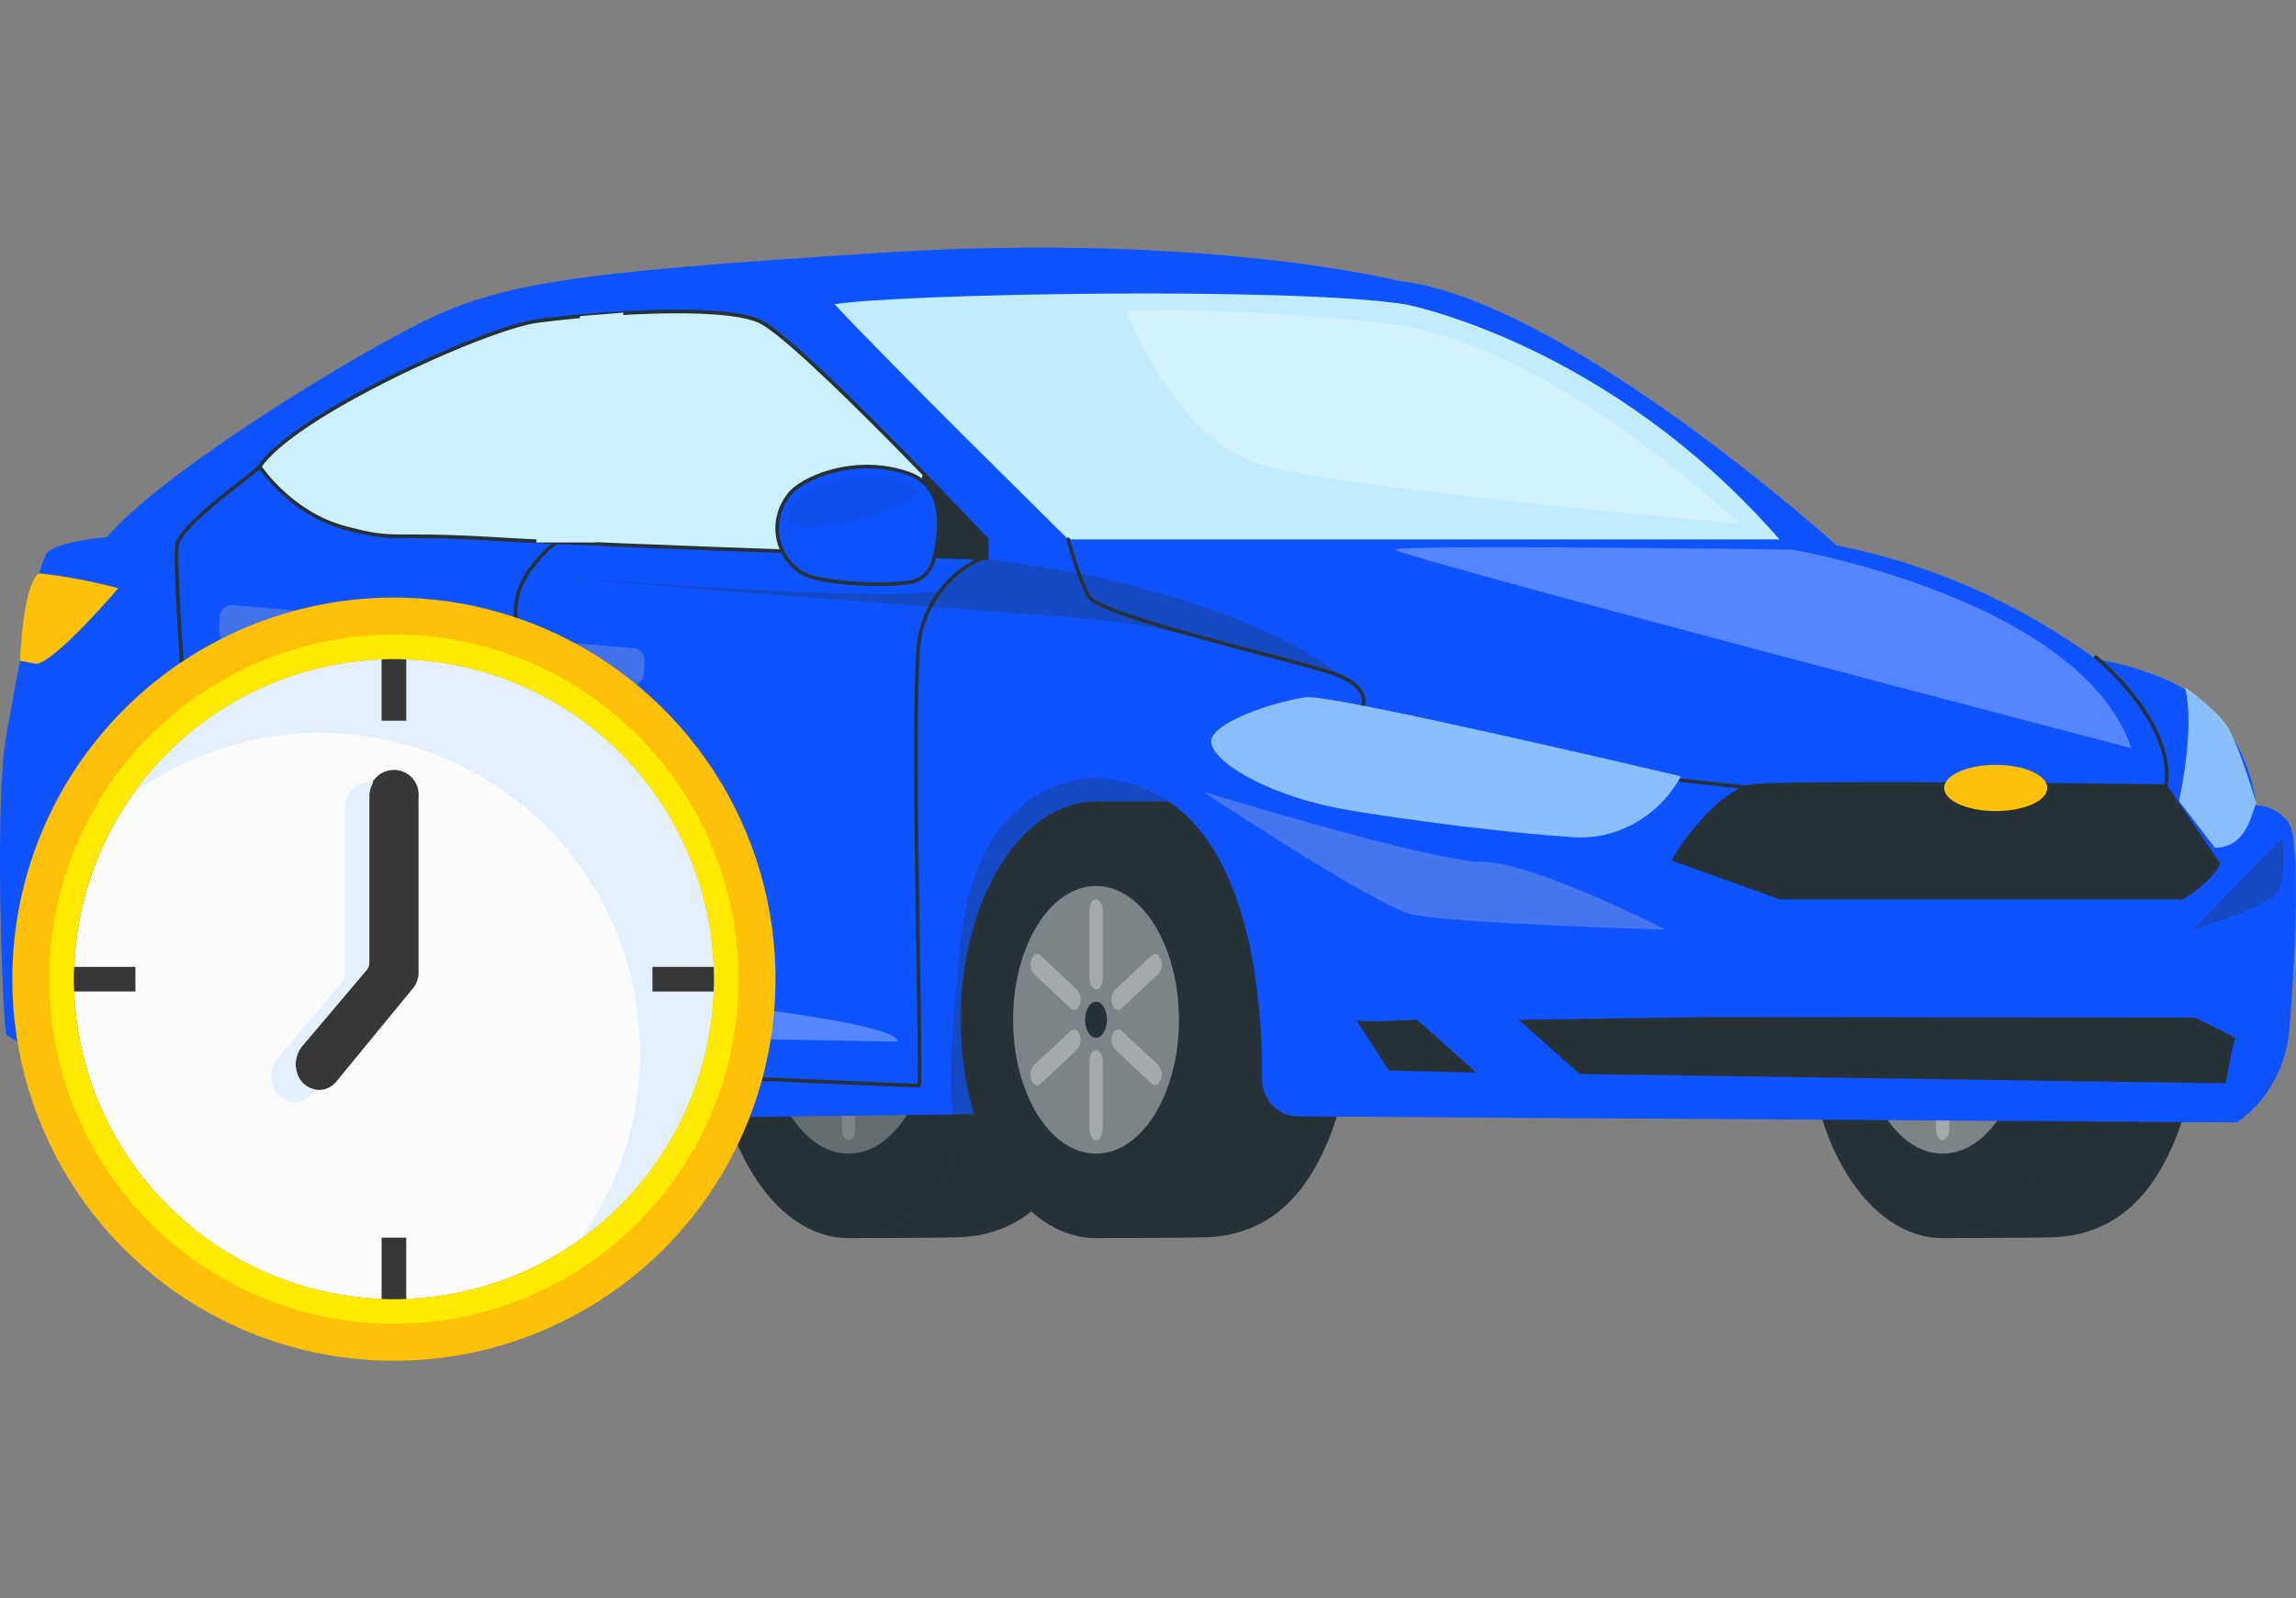 <svg width="102" height="71" viewBox="0 0 102 71" fill="none" xmlns="http://www.w3.org/2000/svg">
<rect x="0" y="0" width="102" height="71" fill="#808080" stroke="none"/>
<g clip-path="url(#clip0_3107_1855)">
<path d="M37.65 55.001C37.65 55.001 41.077 55.001 42.511 54.971C44.212 54.93 45.955 54.256 47.255 52.163C49.603 48.374 49.603 42.235 47.255 38.446C46.081 36.555 43.821 35.608 42.283 35.608H37.697C35.349 39.394 35.303 51.215 37.65 55.001Z" fill="#263238"/>
<path d="M37.697 55.004C41.016 55.004 43.707 50.662 43.707 45.306C43.707 39.95 41.016 35.608 37.697 35.608C34.378 35.608 31.687 39.95 31.687 45.306C31.687 50.662 34.378 55.004 37.697 55.004Z" fill="#263238"/>
<path opacity="0.4" d="M37.697 51.251C39.732 51.251 41.381 48.589 41.381 45.306C41.381 42.022 39.732 39.36 37.697 39.36C35.662 39.36 34.013 42.022 34.013 45.306C34.013 48.589 35.662 51.251 37.697 51.251Z" fill="white"/>
<g opacity="0.3">
<path d="M37.403 40.43V43.478C37.403 43.733 37.534 43.953 37.697 43.953C37.857 43.953 37.991 43.741 37.991 43.478V40.43C37.991 40.175 37.857 39.955 37.697 39.955C37.534 39.955 37.403 40.169 37.403 40.43Z" fill="white"/>
</g>
<g opacity="0.3">
<path d="M37.403 47.129V50.177C37.403 50.432 37.534 50.651 37.697 50.651C37.857 50.651 37.991 50.44 37.991 50.177V47.129C37.991 46.873 37.857 46.654 37.697 46.654C37.534 46.654 37.403 46.868 37.403 47.129Z" fill="white"/>
</g>
<g opacity="0.3">
<path d="M36.572 44.806C36.712 44.933 36.892 44.854 36.97 44.627C37.011 44.519 37.023 44.402 37.005 44.287C36.986 44.173 36.938 44.066 36.866 43.978L35.227 42.447C35.087 42.314 34.907 42.393 34.827 42.62C34.786 42.729 34.775 42.846 34.795 42.961C34.814 43.075 34.863 43.182 34.936 43.269L36.572 44.8V44.806Z" fill="white"/>
</g>
<g opacity="0.3">
<path d="M40.569 47.966C40.61 47.858 40.621 47.741 40.602 47.627C40.582 47.513 40.533 47.407 40.46 47.32L38.827 45.788C38.686 45.656 38.504 45.732 38.421 45.959C38.38 46.068 38.369 46.186 38.388 46.301C38.407 46.416 38.457 46.523 38.53 46.61L40.164 48.142C40.307 48.272 40.487 48.193 40.569 47.966Z" fill="white"/>
</g>
<g opacity="0.3">
<path d="M34.827 47.979C34.907 48.206 35.087 48.285 35.227 48.152L36.865 46.621C36.938 46.533 36.986 46.425 37.005 46.31C37.023 46.196 37.011 46.078 36.97 45.97C36.89 45.742 36.71 45.666 36.569 45.796L34.933 47.328C34.86 47.415 34.811 47.521 34.792 47.636C34.773 47.751 34.785 47.868 34.827 47.976V47.979Z" fill="white"/>
</g>
<g opacity="0.3">
<path d="M38.423 44.632C38.506 44.859 38.686 44.933 38.827 44.803L40.46 43.271C40.533 43.184 40.582 43.078 40.601 42.963C40.62 42.849 40.609 42.731 40.569 42.623C40.487 42.396 40.307 42.316 40.163 42.449L38.53 43.981C38.458 44.068 38.409 44.175 38.39 44.289C38.371 44.404 38.383 44.521 38.423 44.629V44.632Z" fill="white"/>
</g>
<path d="M37.697 44.504C37.422 44.504 37.211 44.861 37.211 45.303C37.211 45.745 37.432 46.102 37.697 46.102C37.962 46.102 38.183 45.745 38.183 45.303C38.183 44.861 37.969 44.504 37.697 44.504Z" fill="#263238"/>
<path opacity="0.3" d="M37.697 55.004C41.016 55.004 43.707 50.662 43.707 45.306C43.707 39.95 41.016 35.608 37.697 35.608C34.378 35.608 31.687 39.95 31.687 45.306C31.687 50.662 34.378 55.004 37.697 55.004Z" fill="#263238"/>
<path d="M55.99 49.505C55.99 49.505 57.282 34.487 48.363 34.487C48.363 34.487 43.481 34.546 42.693 41.561C41.906 48.576 42.414 49.508 42.414 49.508L55.99 49.505Z" fill="#0E53FF"/>
<path opacity="0.3" d="M55.99 49.505C55.99 49.505 57.282 34.487 48.363 34.487C48.363 34.487 43.481 34.546 42.693 41.561C41.906 48.576 42.414 49.508 42.414 49.508L55.99 49.505Z" fill="#263238"/>
<path d="M15.163 50.105C15.163 50.105 16.582 34.084 7.252 32.174C7.252 32.174 1.991 32.243 1.142 40.295C0.294 48.346 3.981 49.74 3.981 49.74L15.163 50.105Z" fill="#0E53FF"/>
<path opacity="0.3" d="M15.163 50.105C15.163 50.105 16.582 34.084 7.252 32.174C7.252 32.174 1.991 32.243 1.142 40.295C0.294 48.346 3.981 49.74 3.981 49.74L15.163 50.105Z" fill="#263238"/>
<path d="M6.995 54.562C6.995 54.562 10.176 54.562 11.505 54.532C13.092 54.493 14.701 53.819 15.907 51.724C18.094 47.935 18.094 41.796 15.907 38.01C14.818 36.116 12.718 35.169 11.289 35.169H7.048C4.861 38.957 4.817 50.776 6.995 54.562Z" fill="#263238"/>
<path d="M7.038 54.565C10.12 54.565 12.618 50.223 12.618 44.867C12.618 39.511 10.12 35.169 7.038 35.169C3.957 35.169 1.458 39.511 1.458 44.867C1.458 50.223 3.957 54.565 7.038 54.565Z" fill="#263238"/>
<path opacity="0.4" d="M4.618 49.071C5.955 51.392 8.12 51.392 9.457 49.071C10.793 46.751 10.793 42.985 9.457 40.662C8.12 38.339 5.955 38.342 4.618 40.662C3.281 42.983 3.281 46.74 4.618 49.071Z" fill="white"/>
<g opacity="0.3">
<path d="M6.764 39.993V43.039C6.764 43.294 6.885 43.514 7.038 43.514C7.189 43.514 7.313 43.302 7.313 43.039V39.993C7.313 39.738 7.189 39.519 7.038 39.519C6.885 39.519 6.764 39.73 6.764 39.993Z" fill="white"/>
</g>
<g opacity="0.3">
<path d="M6.764 46.692V49.738C6.764 49.993 6.885 50.212 7.038 50.212C7.189 50.212 7.313 50.001 7.313 49.738V46.692C7.313 46.437 7.189 46.217 7.038 46.217C6.885 46.23 6.764 46.429 6.764 46.692Z" fill="white"/>
</g>
<g opacity="0.3">
<path d="M5.993 44.366C6.125 44.497 6.29 44.415 6.365 44.188C6.403 44.08 6.414 43.963 6.396 43.85C6.379 43.736 6.334 43.629 6.266 43.539L4.747 42.008C4.618 41.877 4.45 41.954 4.375 42.184C4.337 42.292 4.326 42.408 4.343 42.522C4.361 42.635 4.406 42.742 4.474 42.832L5.993 44.364V44.366Z" fill="white"/>
</g>
<g opacity="0.3">
<path d="M9.705 47.527C9.742 47.419 9.752 47.302 9.735 47.189C9.718 47.075 9.673 46.968 9.605 46.878L8.086 45.347C7.955 45.214 7.787 45.291 7.712 45.518C7.673 45.626 7.662 45.744 7.679 45.858C7.697 45.973 7.742 46.081 7.811 46.171L9.328 47.703C9.459 47.833 9.629 47.762 9.705 47.527Z" fill="white"/>
</g>
<g opacity="0.3">
<path d="M4.375 47.539C4.45 47.767 4.618 47.846 4.749 47.713L6.268 46.181C6.337 46.091 6.382 45.984 6.399 45.87C6.417 45.756 6.406 45.639 6.368 45.53C6.292 45.303 6.125 45.227 5.996 45.359L4.477 46.891C4.408 46.981 4.363 47.088 4.346 47.201C4.328 47.315 4.339 47.431 4.377 47.539H4.375Z" fill="white"/>
</g>
<g opacity="0.3">
<path d="M7.712 44.188C7.789 44.415 7.955 44.491 8.086 44.359L9.605 42.827C9.673 42.737 9.718 42.63 9.736 42.517C9.753 42.403 9.742 42.287 9.705 42.179C9.629 41.949 9.461 41.872 9.328 42.002L7.811 43.534C7.743 43.624 7.698 43.731 7.681 43.845C7.663 43.958 7.674 44.075 7.712 44.183V44.188Z" fill="white"/>
</g>
<path d="M7.048 44.065C6.793 44.065 6.586 44.425 6.586 44.867C6.586 45.308 6.793 45.666 7.048 45.666C7.303 45.666 7.508 45.308 7.508 44.867C7.508 44.425 7.291 44.065 7.048 44.065Z" fill="#263238"/>
<path d="M48.648 55.001C48.648 55.001 52.072 55.001 53.508 54.971C55.21 54.93 56.952 54.256 58.25 52.163C60.597 48.374 60.597 42.235 58.25 38.446C57.076 36.555 54.816 35.608 53.278 35.608H48.691C46.344 39.394 46.3 51.215 48.648 55.001Z" fill="#263238"/>
<path d="M48.691 55.004C52.011 55.004 54.702 50.662 54.702 45.306C54.702 39.95 52.011 35.608 48.691 35.608C45.372 35.608 42.681 39.95 42.681 45.306C42.681 50.662 45.372 55.004 48.691 55.004Z" fill="#263238"/>
<path opacity="0.4" d="M48.691 51.251C50.726 51.251 52.376 48.589 52.376 45.306C52.376 42.022 50.726 39.36 48.691 39.36C46.657 39.36 45.007 42.022 45.007 45.306C45.007 48.589 46.657 51.251 48.691 51.251Z" fill="white"/>
<g opacity="0.3">
<path d="M48.398 40.43V43.478C48.398 43.733 48.529 43.953 48.691 43.953C48.854 43.953 48.986 43.741 48.986 43.478V40.43C48.986 40.175 48.854 39.955 48.691 39.955C48.529 39.955 48.398 40.169 48.398 40.43Z" fill="white"/>
</g>
<g opacity="0.3">
<path d="M48.398 47.129V50.177C48.398 50.432 48.529 50.651 48.691 50.651C48.854 50.651 48.986 50.44 48.986 50.177V47.129C48.986 46.873 48.854 46.654 48.691 46.654C48.529 46.654 48.398 46.868 48.398 47.129Z" fill="white"/>
</g>
<g opacity="0.3">
<path d="M47.569 44.806C47.71 44.933 47.887 44.854 47.967 44.627C48.008 44.519 48.019 44.401 48 44.287C47.981 44.173 47.933 44.066 47.86 43.978L46.225 42.447C46.084 42.314 45.904 42.393 45.824 42.62C45.783 42.728 45.771 42.846 45.79 42.961C45.809 43.075 45.857 43.182 45.931 43.269L47.566 44.8L47.569 44.806Z" fill="white"/>
</g>
<g opacity="0.3">
<path d="M51.564 47.966C51.605 47.858 51.616 47.741 51.597 47.627C51.578 47.513 51.53 47.407 51.457 47.32L49.822 45.788C49.681 45.656 49.498 45.732 49.418 45.959C49.377 46.068 49.365 46.186 49.384 46.301C49.403 46.416 49.452 46.523 49.525 46.61L51.161 48.142C51.302 48.272 51.481 48.193 51.564 47.966Z" fill="white"/>
</g>
<g opacity="0.3">
<path d="M45.821 47.979C45.904 48.206 46.084 48.285 46.225 48.152L47.86 46.621C47.933 46.533 47.981 46.425 48 46.311C48.019 46.196 48.008 46.078 47.967 45.97C47.885 45.742 47.705 45.666 47.564 45.796L45.928 47.328C45.855 47.415 45.806 47.521 45.787 47.636C45.768 47.751 45.78 47.868 45.821 47.976V47.979Z" fill="white"/>
</g>
<g opacity="0.3">
<path d="M49.418 44.632C49.501 44.859 49.681 44.933 49.822 44.803L51.457 43.271C51.531 43.184 51.579 43.078 51.598 42.963C51.617 42.849 51.605 42.731 51.564 42.623C51.481 42.396 51.301 42.316 51.161 42.449L49.525 43.981C49.452 44.068 49.403 44.175 49.384 44.289C49.365 44.404 49.377 44.522 49.418 44.629V44.632Z" fill="white"/>
</g>
<path d="M48.691 44.504C48.417 44.504 48.205 44.861 48.205 45.303C48.205 45.745 48.426 46.102 48.691 46.102C48.956 46.102 49.177 45.745 49.177 45.303C49.177 44.861 48.966 44.504 48.691 44.504Z" fill="#263238"/>
<path d="M86.257 55.001C86.257 55.001 89.683 55.001 91.117 54.971C92.819 54.93 94.561 54.256 95.859 52.163C98.207 48.374 98.207 42.235 95.859 38.446C94.685 36.555 92.427 35.608 90.889 35.608H86.3C83.955 39.394 83.909 51.215 86.257 55.001Z" fill="#263238"/>
<path d="M86.303 55.004C89.622 55.004 92.313 50.662 92.313 45.306C92.313 39.95 89.622 35.608 86.303 35.608C82.984 35.608 80.293 39.95 80.293 45.306C80.293 50.662 82.984 55.004 86.303 55.004Z" fill="#263238"/>
<path opacity="0.3" d="M86.303 55.004C89.622 55.004 92.313 50.662 92.313 45.306C92.313 39.95 89.622 35.608 86.303 35.608C82.984 35.608 80.293 39.95 80.293 45.306C80.293 50.662 82.984 55.004 86.303 55.004Z" fill="#263238"/>
<path opacity="0.4" d="M86.303 51.251C88.338 51.251 89.987 48.589 89.987 45.306C89.987 42.022 88.338 39.36 86.303 39.36C84.268 39.36 82.619 42.022 82.619 45.306C82.619 48.589 84.268 51.251 86.303 51.251Z" fill="white"/>
<g opacity="0.3">
<path d="M86.006 40.43V43.478C86.006 43.733 86.14 43.953 86.3 43.953C86.463 43.953 86.594 43.741 86.594 43.478V40.43C86.594 40.175 86.463 39.955 86.3 39.955C86.14 39.955 86.006 40.169 86.006 40.43Z" fill="white"/>
</g>
<g opacity="0.3">
<path d="M86.006 47.129V50.177C86.006 50.432 86.14 50.651 86.3 50.651C86.463 50.651 86.594 50.44 86.594 50.177V47.129C86.594 46.873 86.463 46.654 86.3 46.654C86.14 46.654 86.006 46.868 86.006 47.129Z" fill="white"/>
</g>
<g opacity="0.3">
<path d="M85.178 44.806C85.319 44.933 85.496 44.854 85.576 44.627C85.618 44.519 85.629 44.401 85.611 44.287C85.592 44.172 85.543 44.066 85.469 43.978L83.834 42.447C83.693 42.314 83.513 42.393 83.43 42.62C83.39 42.729 83.379 42.846 83.398 42.961C83.418 43.075 83.467 43.182 83.54 43.269L85.173 44.8L85.178 44.806Z" fill="white"/>
</g>
<g opacity="0.3">
<path d="M89.173 47.966C89.213 47.858 89.225 47.741 89.205 47.627C89.186 47.513 89.137 47.407 89.064 47.32L87.428 45.788C87.287 45.656 87.108 45.732 87.025 45.959C86.984 46.068 86.972 46.186 86.991 46.301C87.01 46.416 87.058 46.523 87.132 46.61L88.767 48.142C88.911 48.272 89.093 48.193 89.173 47.966Z" fill="white"/>
</g>
<g opacity="0.3">
<path d="M83.43 47.979C83.513 48.206 83.693 48.285 83.834 48.152L85.469 46.621C85.543 46.533 85.591 46.426 85.61 46.311C85.629 46.196 85.617 46.078 85.576 45.97C85.494 45.742 85.314 45.666 85.173 45.796L83.54 47.328C83.468 47.415 83.419 47.522 83.4 47.636C83.382 47.751 83.393 47.868 83.433 47.976L83.43 47.979Z" fill="white"/>
</g>
<g opacity="0.3">
<path d="M87.03 44.632C87.11 44.859 87.292 44.933 87.431 44.803L89.066 43.271C89.14 43.184 89.189 43.078 89.207 42.963C89.226 42.849 89.214 42.731 89.173 42.623C89.093 42.396 88.911 42.316 88.77 42.449L87.134 43.981C87.061 44.068 87.012 44.175 86.993 44.289C86.974 44.404 86.986 44.522 87.027 44.629L87.03 44.632Z" fill="white"/>
</g>
<path d="M86.3 44.504C86.028 44.504 85.814 44.861 85.814 45.303C85.814 45.745 86.036 46.102 86.3 46.102C86.565 46.102 86.787 45.745 86.787 45.303C86.787 44.861 86.575 44.504 86.3 44.504Z" fill="#263238"/>
<path d="M0.272 32.7C0.788 29.82 1.648 25.125 2.078 24.584C2.508 24.043 4.751 23.862 4.751 23.862C7.063 21.153 14.456 16.548 18.227 14.575C21.999 12.601 24.942 12.124 39.296 11.22C53.649 10.317 62.16 12.484 62.16 12.484C69.468 13.298 81.588 24.227 81.588 24.227C85.722 25.044 89.646 26.765 93.105 29.279C93.105 29.279 96.802 29.82 98.435 31.717C99.411 32.85 100.04 34.265 100.241 35.778C100.527 35.789 100.807 35.867 101.059 36.008C101.312 36.15 101.531 36.349 101.699 36.593C102.214 37.404 101.956 43.003 101.699 45.801C101.625 46.617 101.378 47.405 100.976 48.108C100.575 48.812 100.028 49.412 99.378 49.865L57.647 49.597C57.437 49.595 57.23 49.55 57.036 49.464C56.843 49.377 56.668 49.252 56.521 49.094C56.374 48.937 56.258 48.75 56.179 48.546C56.101 48.341 56.062 48.122 56.065 47.901C56.094 43.978 55.433 34.566 48.368 34.566C48.368 34.566 43.486 34.624 42.698 41.639C42.025 47.654 42.3 49.196 42.392 49.512L13.423 49.865L13.253 49.826C13.352 47.917 14.101 38.906 9.741 35.615C8.436 34.632 6.183 34.517 4.824 35.418C3.466 36.319 1.854 38.201 1.49 42.025C1.328 43.55 1.287 45.087 1.366 46.62L0.272 45.974C0.1 44.899 -0.243 35.6 0.272 32.7Z" fill="#0E53FF"/>
<path d="M96.24 34.842C96.454 35.138 98.527 38.204 98.527 38.204C99.062 38.503 96.809 40.246 96.809 39.955H79.068L74.266 38.234C74.431 37.813 76.288 35.064 77.85 34.842C79.413 34.62 96.24 34.842 96.24 34.842Z" fill="#263238"/>
<path d="M24.712 24.1C24.712 24.1 22.993 25.33 22.911 27.002C22.828 28.674 23.288 37.078 23.336 38.888C23.419 41.995 23.817 47.506 23.817 47.506" stroke="#263238" stroke-width="0.164" stroke-linecap="round" stroke-linejoin="round"/>
<path d="M43.746 24.743C43.026 25.032 42.386 25.504 41.883 26.117C41.381 26.73 41.031 27.465 40.866 28.256C40.426 30.377 40.973 48.142 40.829 48.236L14.4 47.108L13.938 42.911C12.37 35.156 8.876 34.232 8.535 33.328C8.195 32.424 7.767 25.159 7.853 24.258C7.938 23.357 11.24 21.067 11.537 20.73" stroke="#263238" stroke-width="0.164" stroke-linecap="round" stroke-linejoin="round"/>
<path d="M79.051 23.962H47.457C47.457 23.962 39.403 16.033 37.075 13.513C39.991 13.056 57.137 12.724 62.401 13.513C62.401 13.513 71.432 15.219 79.051 23.962Z" fill="#C1ECFB"/>
<path d="M43.833 23.962C43.833 23.962 35.451 15.027 33.726 14.261C32 13.495 26.209 13.94 23.866 14.261C21.523 14.583 13.014 18.463 11.537 20.73C11.537 20.73 12.895 22.798 15.299 23.444C17.703 24.09 17.088 23.64 22.14 23.954C27.193 24.268 43.833 24.797 43.833 24.797V23.962Z" fill="#CBF1FF"/>
<path d="M93.106 29.198C93.106 29.198 96.588 32.006 96.233 34.842" stroke="#263238" stroke-width="0.164" stroke-linecap="round" stroke-linejoin="round"/>
<path opacity="0.7" d="M100.241 35.7C100.036 35.996 99.876 37.65 98.398 37.663L96.802 35.587C96.802 35.587 97.531 32.373 97.072 30.548C97.072 30.548 98.51 31.495 99.035 32.44C99.56 33.384 100.241 35.7 100.241 35.7Z" fill="#C1ECFB"/>
<path opacity="0.3" d="M59.526 30.038C59.526 30.038 57.037 27.421 47.812 25.427L43.833 24.804C43.136 24.853 42.421 25.404 41.694 26.259C38.715 26.87 19.443 25.213 19.443 25.213C19.443 25.213 39.184 26.829 45.119 27.242C51.054 27.656 50.903 27.679 59.526 30.038Z" fill="#263238"/>
<path d="M1.743 25.468C2.927 25.604 4.1 25.826 5.255 26.132C5.255 26.132 2.528 29.341 1.619 29.496L0.89 29.351C0.89 29.351 1.016 25.887 1.743 25.468Z" fill="#FFC107"/>
<path d="M60.549 31.35C60.549 31.35 60.928 30.512 59.222 29.915C57.516 29.318 48.85 27.378 48.364 26.484C47.877 25.591 47.455 23.962 47.455 23.962" stroke="#263238" stroke-width="0.164" stroke-linecap="round" stroke-linejoin="round"/>
<path opacity="0.3" d="M39.889 46.273C39.889 46.273 15.829 45.919 15.513 45.434C15.197 44.948 17.275 43.483 17.275 43.483C17.581 43.258 39.736 44.862 39.889 46.273Z" fill="white"/>
<path d="M88.66 36.032C89.926 36.032 90.952 35.572 90.952 35.005C90.952 34.438 89.926 33.979 88.66 33.979C87.395 33.979 86.369 34.438 86.369 35.005C86.369 35.572 87.395 36.032 88.66 36.032Z" fill="#FFC107"/>
<path d="M97.516 45.209C97.516 45.209 99.385 46.128 99.312 46.13C99.239 46.133 98.875 48.129 98.875 48.129L70.173 47.713L67.468 45.306L76.086 45.181L97.516 45.209Z" fill="#263238"/>
<path d="M60.24 45.303C60.328 45.459 62.945 45.303 62.945 45.303L65.592 47.652L61.703 47.557L60.24 45.303Z" fill="#263238"/>
<path d="M77.806 35.005L74.671 34.661" stroke="#263238" stroke-width="0.164" stroke-linecap="round" stroke-linejoin="round"/>
<path opacity="0.7" d="M74.671 34.487C74.671 34.487 59.254 30.849 58.063 30.974C56.872 31.099 53.574 32.113 53.815 33.052C54.055 33.992 56.573 35.429 59.917 35.993C62.59 36.442 66.907 36.996 69.774 37.185C70.751 37.272 71.73 37.064 72.597 36.586C73.465 36.108 74.185 35.38 74.671 34.487Z" fill="#C1ECFB"/>
<path opacity="0.3" d="M73.981 41.298C73.981 41.298 68.11 38.288 65.842 38.288C63.575 38.288 53.447 35.169 53.447 35.169C53.447 35.169 61.025 40.203 62.702 40.614C64.379 41.025 73.981 41.298 73.981 41.298Z" fill="#C8C8C8"/>
<path opacity="0.3" d="M77.26 23.255C77.26 23.255 68.725 15.117 61.599 14.358C54.473 13.6 50.028 13.817 50.028 13.817C50.028 13.817 52.145 19.517 56.056 20.646C59.966 21.774 77.26 23.255 77.26 23.255Z" fill="white"/>
<path opacity="0.3" d="M101.407 37.198C101.407 37.198 101.609 38.806 101.237 39.549C100.865 40.292 97.426 41.28 97.426 41.28L101.407 37.198Z" fill="#263238"/>
<path opacity="0.3" d="M79.624 24.416C79.624 24.416 92.405 26.614 94.692 33.239C94.692 33.239 61.837 24.654 61.978 24.416C62.119 24.179 79.624 24.416 79.624 24.416Z" fill="white"/>
<path d="M43.833 23.962C43.833 23.962 35.451 15.027 33.726 14.261C32 13.495 26.209 13.94 23.866 14.261C21.523 14.583 13.014 18.463 11.537 20.73C11.537 20.73 12.895 22.798 15.299 23.444C17.703 24.09 17.088 23.64 22.14 23.954C27.193 24.268 43.833 24.797 43.833 24.797V23.962Z" stroke="#263238" stroke-width="0.164" stroke-miterlimit="10"/>
<path opacity="0.3" d="M28.145 28.795L25.087 28.541C24.797 28.517 24.543 28.745 24.52 29.05L24.479 29.599C24.456 29.904 24.672 30.171 24.963 30.195L28.02 30.449C28.311 30.473 28.565 30.246 28.588 29.941L28.629 29.391C28.652 29.086 28.435 28.819 28.145 28.795Z" fill="#C0C0C0"/>
<path opacity="0.3" d="M13.388 27.14L10.331 26.886C10.04 26.862 9.786 27.089 9.763 27.394L9.722 27.944C9.699 28.249 9.916 28.516 10.206 28.54L13.264 28.794C13.554 28.818 13.808 28.59 13.831 28.285L13.872 27.735C13.895 27.43 13.678 27.164 13.388 27.14Z" fill="#C0C0C0"/>
<path d="M25.791 14.039C25.633 14.065 23.817 24.1 23.817 24.1H26.466L27.696 13.889C27.696 13.889 25.948 14.024 25.791 14.039Z" fill="#CBF1FF"/>
<path d="M41.024 21.026L39.6 24.592L43.833 24.804V23.888L41.024 21.026Z" fill="#263238"/>
<path d="M34.953 22.119L35.021 22.022C35.573 21.223 38.027 20.207 40.368 21.041C42.084 21.649 41.775 23.765 41.481 24.871C41.413 25.129 41.275 25.361 41.084 25.538C40.893 25.715 40.657 25.83 40.404 25.869C38.997 26.083 36.401 25.869 35.74 25.509L35.633 25.45C35.366 25.293 35.133 25.077 34.951 24.818C34.768 24.558 34.641 24.261 34.576 23.946C34.512 23.631 34.512 23.305 34.577 22.99C34.642 22.675 34.77 22.378 34.953 22.119Z" fill="#0E53FF" stroke="#263238" stroke-width="0.164" stroke-linecap="round" stroke-linejoin="round"/>
<path opacity="0.3" d="M40.666 21.695C40.191 21.37 39.637 21.194 39.07 21.184C38.049 21.128 35.378 21.343 35.011 22.926C34.644 24.508 41.945 22.185 40.666 21.695Z" fill="#1549C3"/>
</g>
<g clip-path="url(#clip1_3107_1855)">
<path d="M31.719 43.5C31.719 46.312 30.885 49.061 29.323 51.4C27.76 53.738 25.539 55.56 22.941 56.636C20.343 57.713 17.484 57.994 14.726 57.446C11.968 56.897 9.434 55.543 7.446 53.554C5.457 51.566 4.103 49.032 3.554 46.274C3.006 43.516 3.287 40.657 4.364 38.059C5.44 35.461 7.262 33.24 9.6 31.677C11.939 30.115 14.688 29.281 17.5 29.281C21.271 29.281 24.888 30.779 27.554 33.446C30.221 36.112 31.719 39.729 31.719 43.5Z" fill="#FBFBFB"/>
<path d="M31.719 43.5C31.718 40.49 30.762 37.557 28.988 35.125C27.213 32.693 24.713 30.887 21.847 29.966C18.981 29.046 15.896 29.059 13.038 30.004C10.18 30.948 7.695 32.776 5.942 35.223C8.68 33.261 12.026 32.335 15.384 32.61C18.741 32.886 21.892 34.344 24.274 36.726C26.656 39.108 28.115 42.259 28.39 45.616C28.665 48.974 27.739 52.32 25.777 55.058C27.616 53.744 29.115 52.009 30.148 49.999C31.182 47.989 31.72 45.76 31.719 43.5Z" fill="#E3EFFA"/>
<path d="M17.5 26.547C20.853 26.547 24.131 27.541 26.919 29.404C29.707 31.267 31.88 33.914 33.163 37.012C34.446 40.11 34.782 43.519 34.127 46.807C33.473 50.096 31.859 53.117 29.488 55.488C27.117 57.859 24.096 59.473 20.807 60.127C17.519 60.782 14.11 60.446 11.012 59.163C7.915 57.88 5.267 55.707 3.404 52.919C1.541 50.131 0.547 46.853 0.547 43.5C0.547 39.004 2.333 34.692 5.512 31.512C8.692 28.333 13.004 26.547 17.5 26.547ZM17.5 57.719C20.312 57.719 23.061 56.885 25.399 55.322C27.738 53.76 29.56 51.539 30.636 48.941C31.713 46.343 31.994 43.484 31.445 40.726C30.897 37.968 29.543 35.434 27.554 33.446C25.566 31.457 23.032 30.103 20.274 29.555C17.516 29.006 14.657 29.287 12.059 30.364C9.461 31.44 7.24 33.262 5.678 35.6C4.115 37.939 3.281 40.688 3.281 43.5C3.281 47.271 4.779 50.888 7.446 53.554C10.112 56.221 13.729 57.719 17.5 57.719Z" fill="#FFC107"/>
<path d="M18.594 35.406V43.215C18.596 43.47 18.506 43.716 18.342 43.91L14.908 48.088C14.805 48.204 14.677 48.295 14.533 48.352C14.389 48.409 14.233 48.432 14.079 48.418C13.925 48.404 13.776 48.354 13.644 48.272C13.513 48.19 13.402 48.078 13.322 47.946C13.176 47.706 13.113 47.424 13.142 47.144C13.172 46.865 13.293 46.603 13.486 46.398L16.275 43.106C16.361 43.008 16.408 42.881 16.406 42.751V35.406C16.392 35.254 16.409 35.1 16.458 34.955C16.506 34.81 16.584 34.676 16.687 34.563C16.79 34.45 16.916 34.359 17.056 34.297C17.196 34.236 17.347 34.204 17.5 34.204C17.653 34.204 17.804 34.236 17.944 34.297C18.084 34.359 18.21 34.45 18.313 34.563C18.416 34.676 18.494 34.81 18.542 34.955C18.591 35.1 18.608 35.254 18.594 35.406Z" fill="#373737"/>
<path d="M13.322 47.946C13.176 47.706 13.113 47.424 13.142 47.145C13.172 46.865 13.293 46.603 13.486 46.398L16.275 43.106C16.361 43.008 16.408 42.881 16.406 42.751V35.406C16.406 35.183 16.465 34.963 16.576 34.769C16.52 34.758 16.463 34.752 16.406 34.75C16.102 34.765 15.816 34.9 15.611 35.126C15.406 35.351 15.299 35.649 15.312 35.953V43.298C15.314 43.428 15.267 43.555 15.181 43.653L12.392 46.945C12.199 47.15 12.078 47.412 12.048 47.691C12.019 47.971 12.082 48.253 12.228 48.493C12.309 48.625 12.419 48.737 12.55 48.819C12.682 48.901 12.831 48.951 12.985 48.965C13.139 48.979 13.295 48.956 13.439 48.899C13.583 48.842 13.711 48.751 13.814 48.635L14.005 48.402C13.866 48.377 13.734 48.324 13.616 48.246C13.498 48.167 13.398 48.065 13.322 47.946Z" fill="#E3EFFA"/>
<path d="M17.5 28.188C14.472 28.188 11.511 29.086 8.993 30.768C6.475 32.451 4.512 34.842 3.353 37.64C2.194 40.438 1.891 43.517 2.482 46.487C3.073 49.458 4.531 52.186 6.672 54.328C8.814 56.469 11.542 57.927 14.513 58.518C17.483 59.109 20.562 58.806 23.36 57.647C26.158 56.488 28.549 54.525 30.232 52.007C31.914 49.489 32.812 46.529 32.812 43.5C32.812 39.439 31.199 35.544 28.328 32.672C25.456 29.801 21.561 28.188 17.5 28.188ZM17.5 57.719C14.688 57.719 11.939 56.885 9.6 55.322C7.262 53.76 5.44 51.539 4.364 48.941C3.287 46.343 3.006 43.484 3.554 40.726C4.103 37.968 5.457 35.434 7.446 33.446C9.434 31.457 11.968 30.103 14.726 29.555C17.484 29.006 20.343 29.287 22.941 30.364C25.539 31.44 27.76 33.262 29.323 35.6C30.885 37.939 31.719 40.688 31.719 43.5C31.719 47.271 30.221 50.888 27.554 53.554C24.888 56.221 21.271 57.719 17.5 57.719Z" fill="#FFEA00"/>
<path d="M18.047 32.016V29.295C17.865 29.288 17.683 29.281 17.5 29.281C17.317 29.281 17.135 29.288 16.953 29.295V32.016H18.047Z" fill="#373737"/>
<path d="M16.953 54.984V57.705C17.135 57.712 17.317 57.719 17.5 57.719C17.683 57.719 17.865 57.712 18.047 57.705V54.984H16.953Z" fill="#373737"/>
<path d="M31.705 42.953H28.984V44.047H31.705C31.712 43.865 31.719 43.683 31.719 43.5C31.719 43.317 31.712 43.135 31.705 42.953Z" fill="#373737"/>
<path d="M6.016 42.953H3.295C3.288 43.135 3.281 43.317 3.281 43.5C3.281 43.683 3.288 43.865 3.295 44.047H6.016V42.953Z" fill="#373737"/>
</g>
<defs>
<clipPath id="clip0_3107_1855">
<rect width="102" height="44" fill="white" transform="translate(0 11)"/>
</clipPath>
<clipPath id="clip1_3107_1855">
<rect width="35" height="35" fill="white" transform="translate(0 26)"/>
</clipPath>
</defs>
</svg>
